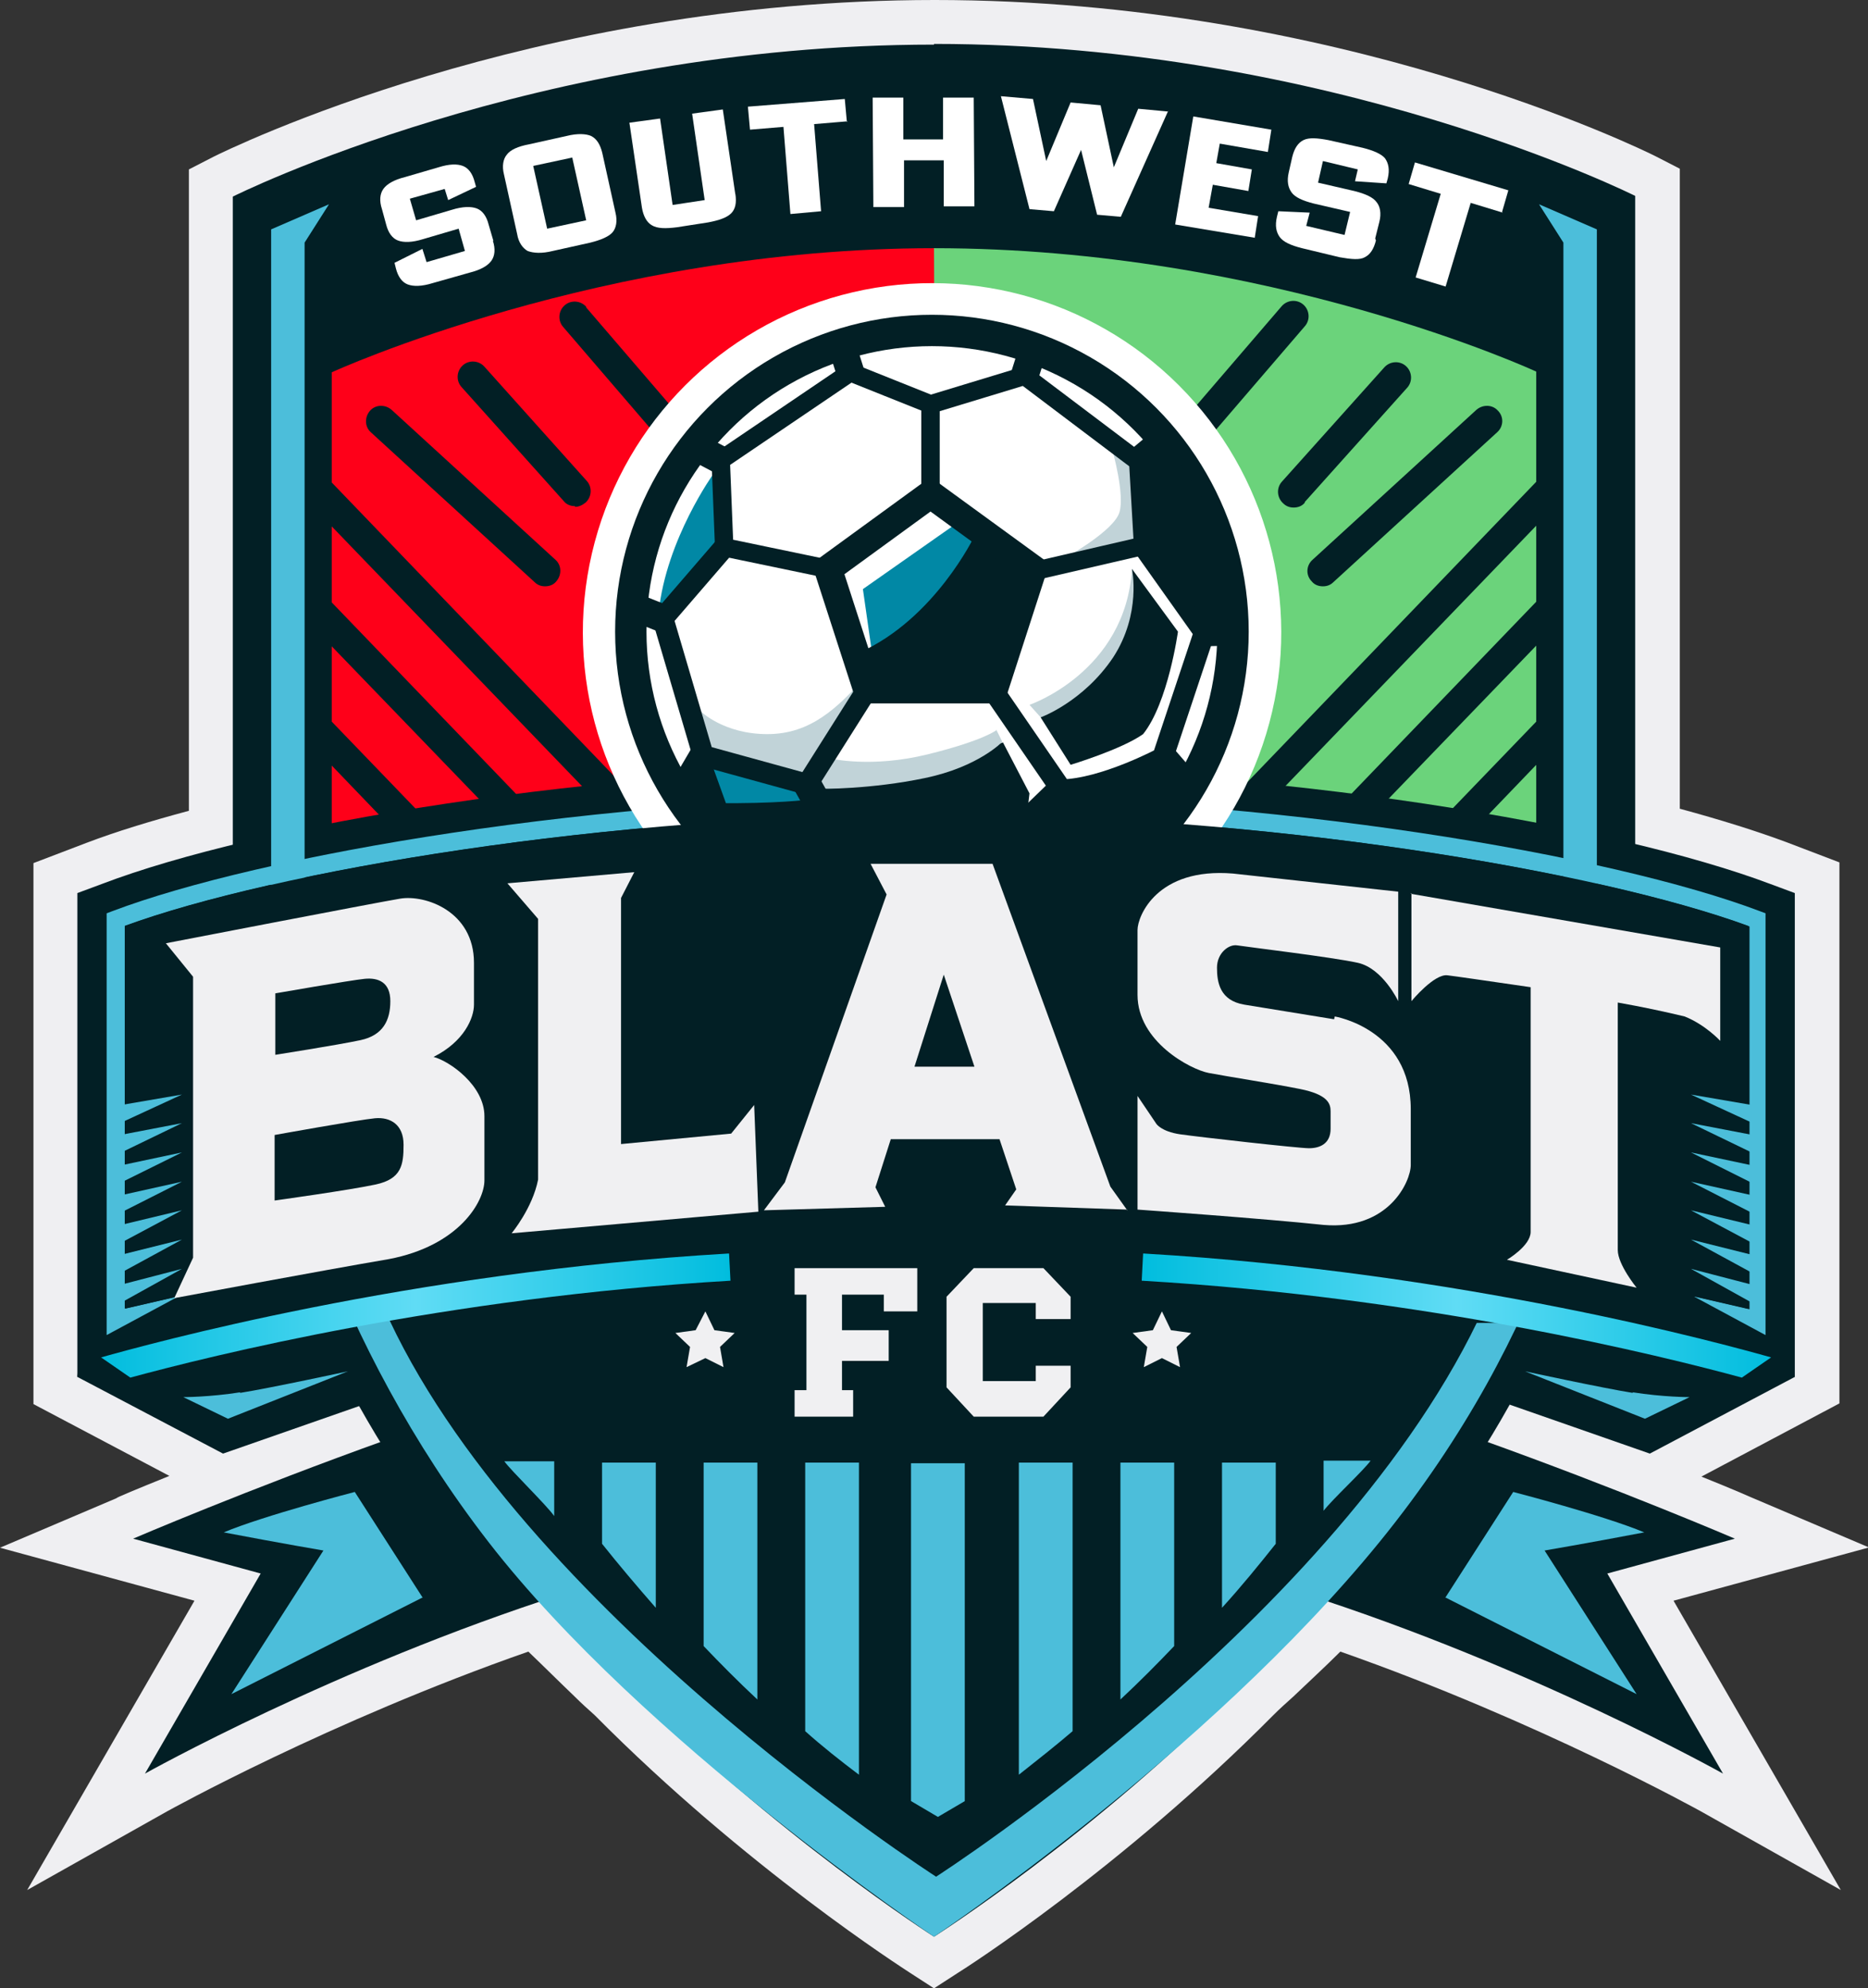 <?xml version="1.0" encoding="UTF-8"?>
<svg id="Layer_1" xmlns="http://www.w3.org/2000/svg" version="1.1" xmlns:xlink="http://www.w3.org/1999/xlink" viewBox="0 0 709.767 755.319">
  <rect x="0" y="0" width="709.767" height="755.319" fill="#333333" stroke="none"/>
  <!-- Generator: Adobe Illustrator 29.4.0, SVG Export Plug-In . SVG Version: 2.1.0 Build 152)  -->
  <defs>
    <style>
      .st0 {
        fill: #fe0019;
      }

      .st1 {
        fill: #efeff2;
      }

      .st2 {
        fill: #021f25;
      }

      .st3 {
        fill: #fff;
      }

      .st4 {
        fill: url(#linear-gradient1);
      }

      .st5 {
        fill: #c1d3d8;
      }

      .st6 {
        fill: #0188a5;
      }

      .st7 {
        fill: #f0f0f2;
      }

      .st8 {
        stroke-width: 11.918px;
      }

      .st8, .st9, .st10, .st11 {
        fill: none;
        stroke: #021f25;
        stroke-miterlimit: 10;
      }

      .st9 {
        stroke-width: 8px;
      }

      .st10 {
        stroke-width: 7px;
      }

      .st12 {
        fill: #4cbeda;
      }

      .st11 {
        stroke-width: 10.594px;
      }

      .st13 {
        fill: #6bd37b;
      }

      .st14 {
        fill: url(#linear-gradient);
      }
    </style>
    <linearGradient id="linear-gradient" x1="38.402" y1="255.569" x2="277.551" y2="255.569" gradientTransform="translate(0 755.319) scale(1 -1)" gradientUnits="userSpaceOnUse">
      <stop offset="0" stop-color="#01bdde"/>
      <stop offset=".5" stop-color="#60dcf5"/>
      <stop offset="1" stop-color="#01bdde"/>
    </linearGradient>
    <linearGradient id="linear-gradient1" x1="434.07" y1="255.569" x2="673.219" y2="255.569" gradientTransform="translate(0 755.319) scale(1 -1)" gradientUnits="userSpaceOnUse">
      <stop offset="0" stop-color="#01bdde"/>
      <stop offset=".5" stop-color="#60dcf5"/>
      <stop offset="1" stop-color="#01bdde"/>
    </linearGradient>
  </defs>
  <path class="st1" d="M709.767,587.676l-44.228-18.804s-7.151-3.178-19.068-7.945l52.438-27.808v-205.515l-20.128-7.68c-11.388-4.237-24.895-8.475-40.52-12.712V64.091l-9.269-4.767c-4.767-2.384-120.237-59.324-273.843-59.324S85.808,57.205,81.041,59.589l-9.269,4.767v243.651c-14.831,3.973-27.808,7.945-38.931,12.183l-20.128,7.68v205.515l51.643,27.278c-12.447,5.032-20.128,8.21-20.128,8.475L0,587.941l73.89,20.128-63.561,109.908,53.233-29.927c.53-.265,61.442-34.164,137.186-60.648,5.826,5.562,11.653,11.388,17.744,17.214,2.384,2.384,5.032,4.767,7.415,6.886,57.735,58.264,117.588,96.401,119.972,97.99l9.004,5.826,9.004-5.826c2.648-1.589,62.237-39.726,119.972-97.99,2.384-2.384,5.032-4.767,7.415-6.886,6.091-5.826,12.183-11.388,18.009-17.214,75.479,26.484,136.392,60.383,136.921,60.648l53.233,29.927-63.561-109.908,73.89-20.128v-.265Z"/>
  <path class="st2" d="M495.248,605.156l66.739-58.529c54.027,19.333,97.196,37.872,97.196,37.872l-48.465,13.242,43.963,76.009s-72.301-40.52-159.168-68.328l-.265-.265Z"/>
  <path class="st12" d="M549.275,606.745l25.689-39.991s34.694,9.004,49.79,15.361c-22.246,4.237-37.872,6.886-37.872,6.886l34.959,54.557-72.831-36.813h.265Z"/>
  <path class="st2" d="M214.519,605.156l-66.739-58.529c-54.027,19.333-97.196,37.872-97.196,37.872l48.465,13.242-43.963,76.009s72.301-40.52,159.168-68.328l.265-.265Z"/>
  <polygon class="st2" points="159.433 483.86 154.401 351.441 42.639 370.244 29.397 523.056 84.748 552.188 168.172 523.056 159.433 483.86"/>
  <polygon class="st2" points="552.188 483.86 557.22 351.441 668.982 370.244 681.959 523.056 626.872 552.188 543.448 523.056 552.188 483.86"/>
  <path class="st2" d="M354.883,16.95c-151.488,0-266.427,57.735-266.427,57.735v290.263c0,116.794,74.684,210.282,74.684,210.282l25.424,8.21,6.621,9.004,42.374,47.406c57.205,57.47,117.323,95.872,117.323,95.872,0,0,60.118-38.137,117.323-95.871l42.374-47.406,6.621-9.004,25.424-8.21s74.684-93.488,74.684-210.282V74.42s-114.94-57.735-266.427-57.735v.265Z"/>
  <path class="st3" d="M187.241,91.369c1.059,3.178.795,5.826-.53,7.68s-3.973,3.443-8.21,4.502l-14.036,3.973c-4.237,1.324-7.415,1.324-9.534.53-2.119-.795-3.708-2.913-4.502-6.091l-.53-2.119,10.594-5.297,1.589,5.032,14.566-4.237-2.384-8.475-13.507,3.973c-4.237,1.324-7.415,1.324-9.534.53-2.119-.795-3.708-2.913-4.502-6.091l-1.589-5.826c-1.059-3.178-.795-5.826.53-7.68s3.973-3.443,8.21-4.502l12.712-3.708c4.237-1.324,7.151-1.324,9.269-.53s3.708,2.913,4.502,6.091l.53,1.854-10.594,5.032-1.324-4.237-13.242,3.708,2.384,8.21,13.507-3.973c4.237-1.324,7.415-1.324,9.534-.53,2.119.795,3.708,2.913,4.502,6.091l1.854,6.356-.265-.265Z"/>
  <path class="st3" d="M233.852,80.776c.795,3.178.265,5.826-1.059,7.415s-4.237,2.913-8.475,3.973l-14.301,3.178c-4.237,1.059-7.415.795-9.534,0-1.854-1.059-3.443-3.178-3.973-6.356l-5.032-22.776c-.795-3.178-.265-5.826,1.059-7.415,1.324-1.854,4.237-3.178,8.475-3.973l14.301-3.178c4.237-1.059,7.415-.795,9.269,0,2.119,1.059,3.443,3.178,4.237,6.356l5.032,22.776ZM222.729,83.689l-5.297-23.835-14.831,3.178,5.297,23.835,14.831-3.178Z"/>
  <path class="st3" d="M279.404,73.625c.53,3.443,0,5.826-1.589,7.415s-4.502,2.648-8.74,3.443l-11.918,1.854c-4.237.53-7.415.53-9.534-.795-1.854-1.059-3.178-3.443-3.708-6.621l-4.767-32.31,11.653-1.589,4.767,32.84,12.183-1.854-4.767-32.84,11.653-1.589,4.767,32.31v-.265Z"/>
  <path class="st3" d="M322.043,46.082l-12.712,1.059,2.648,33.105-11.653,1.059-2.648-33.105-12.712,1.059-.795-8.74,36.813-2.913.795,8.74.265-.265Z"/>
  <path class="st3" d="M370.244,78.392h-11.653v-17.479h-15.096v17.744h-11.653l-.265-41.58h11.653v15.89h15.096v-15.89h11.653l.265,41.58v-.265Z"/>
  <path class="st3" d="M443.869,42.109l-18.009,40.255-9.004-.795-6.091-24.63-10.329,23.306-9.269-.795-10.858-42.904,12.183,1.059,5.032,23.571,9.269-22.246,11.388,1.059,5.032,23.571,9.269-22.246,11.388,1.059v-.265Z"/>
  <path class="st3" d="M476.709,90.31l-30.192-5.032,6.886-41.05,29.662,5.032-1.324,8.475-18.274-3.178-1.324,7.415,13.507,2.384-1.324,8.21-13.507-2.384-1.589,8.74,18.804,3.178-1.324,8.475v-.265Z"/>
  <path class="st3" d="M522.791,91.369c-.795,3.178-2.119,5.297-4.237,6.356-1.854,1.059-5.032.795-9.534,0l-14.301-3.443c-4.237-1.059-7.151-2.384-8.475-4.237s-1.854-4.237-1.059-7.68l.53-2.119,11.918.53-1.324,5.032,14.566,3.443,2.119-8.74-13.772-3.178c-4.237-1.059-7.151-2.384-8.475-4.237-1.324-1.854-1.854-4.237-1.059-7.68l1.324-5.826c.795-3.178,2.119-5.297,4.237-6.356s5.297-.795,9.534,0l12.977,2.913c4.237,1.059,7.151,2.384,8.475,3.973,1.324,1.854,1.854,4.237,1.059,7.68l-.53,1.854-11.918-.795,1.059-4.502-13.242-3.178-1.854,8.21,13.772,3.178c4.237,1.059,7.151,2.384,8.475,4.237,1.324,1.589,1.854,4.237,1.059,7.415l-1.589,6.356.265.795Z"/>
  <path class="st3" d="M570.992,80.776l-12.183-3.708-9.534,31.781-11.388-3.443,9.534-31.781-12.183-3.708,2.384-8.21,35.488,10.594-2.384,8.21.265.265Z"/>
  <path class="st0" d="M354.883,94.282c-126.074,0-228.82,47.141-228.82,47.141v174.264l149.104,101.168,85.146-107.514-5.429-215.059Z"/>
  <polygon class="st13" points="427.714 353.294 304.564 436.983 354.883 471.147 583.704 315.687 583.704 185.387 427.714 353.294"/>
  <path class="st13" d="M583.704,185.387v-44.228s-101.168-46.876-228.82-46.876l1.324,293.441-51.908,49.525,123.15-83.689,155.99-167.908.265-.265Z"/>
  <path class="st2" d="M560.928,155.725l-62.237,56.94c-2.384,2.119-2.648,5.826-.265,8.21,1.059,1.324,2.648,1.854,4.237,1.854s2.913-.53,3.973-1.589l62.237-56.94c2.384-2.119,2.648-5.826.265-8.21-2.119-2.384-5.826-2.384-8.21-.265Z"/>
  <path class="st2" d="M444.399,180.62c1.589,0,3.178-.795,4.502-2.119l46.876-54.557c2.119-2.384,1.854-6.091-.53-8.21s-6.091-1.854-8.21.53l-46.876,54.557c-2.119,2.384-1.854,6.091.53,8.21,1.059,1.059,2.384,1.324,3.708,1.324v.265Z"/>
  <path class="st2" d="M495.777,190.684l38.931-43.433c2.119-2.384,1.854-6.091-.53-8.21s-6.091-1.854-8.21.53l-38.931,43.433c-2.119,2.384-1.854,6.091.53,8.21,1.059,1.059,2.384,1.589,3.973,1.589s3.178-.53,4.237-1.854v-.265Z"/>
  <path class="st2" d="M584.498,289.998v-16.685l-83.954,87.132c-2.119,2.384-2.119,6.091,0,8.21,1.059.795,2.119,1.324,3.443,1.589l9.269-6.356,70.977-73.89h.265Z"/>
  <path class="st2" d="M463.732,307.742c-2.119,2.384-2.119,6.091,0,8.21,1.059,1.059,2.648,1.589,3.973,1.589s2.913-.53,4.237-1.854l112.291-116.529v-16.685s-120.501,125.269-120.501,125.269Z"/>
  <path class="st2" d="M482.271,342.171c1.059,1.059,2.648,1.589,3.973,1.589s2.913-.53,4.237-1.854l94.018-97.461v-16.685l-102.228,106.2c-2.119,2.384-2.119,6.091,0,8.21Z"/>
  <path class="st2" d="M196.51,363.888l9.269,6.356c1.324,0,2.384-.53,3.443-1.589,2.384-2.119,2.384-5.826,0-8.21l-83.954-87.132v16.685l70.977,73.89h.265Z"/>
  <path class="st2" d="M219.286,342.171c1.059,1.059,2.648,1.854,4.237,1.854s2.913-.53,3.973-1.589c2.384-2.119,2.384-5.826,0-8.21l-102.228-106.2v16.685l94.018,97.461h0Z"/>
  <path class="st2" d="M222.729,116.529c-2.119-2.384-5.826-2.648-8.21-.53s-2.648,5.826-.53,8.21l46.876,54.557c1.059,1.324,2.648,2.119,4.502,2.119s2.648-.53,3.708-1.324c2.384-2.119,2.648-5.826.53-8.21l-46.876-54.557v-.265Z"/>
  <path class="st2" d="M218.492,192.537c1.324,0,2.648-.53,3.973-1.589,2.384-2.119,2.648-5.826.53-8.21l-38.931-43.433c-2.119-2.384-5.826-2.648-8.21-.53s-2.648,5.826-.53,8.21l38.931,43.433c1.059,1.324,2.648,1.854,4.237,1.854v.265Z"/>
  <path class="st2" d="M125.269,199.158l112.291,116.529c1.059,1.059,2.648,1.854,4.237,1.854s2.913-.53,3.973-1.589c2.384-2.119,2.384-5.826,0-8.21l-120.501-125.269s0,16.685,0,16.685Z"/>
  <path class="st2" d="M140.629,155.99c-2.119,2.384-2.119,6.091.265,8.21l62.237,56.94c1.059,1.059,2.384,1.589,3.973,1.589s3.178-.53,4.237-1.854c2.119-2.384,2.119-6.091-.265-8.21l-62.237-56.94c-2.384-2.119-6.091-2.119-8.21.265Z"/>
  <path class="st2" d="M672.689,335.815c-58.264-21.982-185.917-44.493-317.011-44.493s-258.747,22.246-317.011,44.493l-9.269,3.443v183.798l44.758-16.95-10.329-27.014-5.562,2.119v-121.561c58.529-19.598,177.707-39.196,297.413-39.196s238.884,19.598,297.414,39.196v121.561l-5.562-2.119-10.329,27.014,44.758,16.95v-183.798l-9.269-3.443h0Z"/>
  <path class="st12" d="M584.763,77.598l9.269,14.566v300.062c0,17.479-8.343,53.238-27.543,98.52-50.644,119.442-210.811,222.164-210.811,222.164,0,0-165.275-106.235-212.4-222.164-18.522-45.564-27.543-81.041-27.543-98.52V92.164l9.269-14.566-21.982,9.534v304.829c0,32.575,23.835,117.983,82.629,193.862,58.794,75.879,169.232,149.899,169.232,149.899,0,0,103.384-69.008,169.232-149.899s82.629-161.286,82.629-193.862V87.132l-21.982-9.534Z"/>
  <path class="st12" d="M668.717,346.144c-55.881-21.187-184.592-43.698-313.039-43.698s-257.158,22.511-313.039,43.698l-2.119.795v160.227l27.543-14.831-20.657,4.767v-145.396c56.411-20.657,182.474-42.374,308.272-42.374s251.861,21.717,308.272,42.374v145.396l-20.657-4.767,27.543,14.831v-160.227l-2.119-.795h0Z"/>
  <circle class="st3" cx="354.145" cy="240.244" r="132.684" transform="translate(-66.151 320.784) rotate(-45)"/>
  <circle class="st3" cx="354.089" cy="239.944" r="114.41"/>
  <path class="st6" d="M308.802,306.683c-.795-.53-4.502-9.534-4.502-9.534l-32.575-9.005-4.237,4.502,4.237,15.096s14.831-.795,19.068-.795,18.804,0,18.009-.53v.265Z"/>
  <polygon class="st2" points="381.102 282.053 359.121 288.409 318.865 294.235 307.742 299.797 313.833 310.92 389.842 312.509 391.166 301.386 381.102 282.053"/>
  <path class="st5" d="M378.719,277.286s-4.767,3.973-26.219,9.269-36.813,1.589-36.813,1.589l-4.767,8.21s.53,2.913.53,3.178,19.863.265,39.991-3.973c20.393-4.237,29.397-13.772,29.397-13.772l-2.384-4.767.265.265Z"/>
  <path class="st5" d="M291.587,278.875c-16.685,0-25.424-8.74-25.424-8.74l-.795,14.831,41.315,12.712s14.301-22.511,21.452-39.726c-9.799,10.594-19.863,20.922-36.548,20.922Z"/>
  <path class="st5" d="M432.481,177.177l-9.799-6.091s4.767,16.685,2.648,23.571c-2.119,6.886-19.598,16.685-19.598,16.685,0,0,28.603-3.973,28.867-4.237s-2.119-29.927-2.119-29.927Z"/>
  <path class="st5" d="M430.097,216.108c-2.384,39.196-38.931,51.643-38.931,51.643l4.502,5.032,16.685,2.119,9.269-6.621s14.036-25.16,14.301-26.219.53-12.447-5.562-25.689l-.265-.265Z"/>
  <path class="st6" d="M271.194,179.825s-18.009,24.895-20.922,52.703c11.388-11.388,19.863-18.804,19.863-18.804l5.032-10.329-3.973-23.306v-.265Z"/>
  <path class="st6" d="M374.481,203.661l-11.123-4.767-35.488,24.895,3.443,24.1,24.365-.795s10.594-11.388,19.863-23.835c9.269-12.447-1.059-19.598-1.059-19.598h0Z"/>
  <path class="st2" d="M370.244,203.661s-15.096,31.516-43.698,44.228c1.059,13.507,2.913,15.096,2.913,15.096h45.552l19.068-46.082s-23.835-13.242-23.835-13.242Z"/>
  <line class="st11" x1="273.843" y1="174.793" x2="263.779" y2="169.497"/>
  <line class="st11" x1="323.103" y1="141.424" x2="319.66" y2="130.565"/>
  <line class="st11" x1="389.312" y1="142.748" x2="392.49" y2="132.684"/>
  <line class="st11" x1="432.481" y1="175.323" x2="440.426" y2="168.702"/>
  <line class="st11" x1="457.641" y1="240.208" x2="468.764" y2="239.944"/>
  <line class="st11" x1="442.015" y1="287.879" x2="450.755" y2="297.943"/>
  <path class="st9" d="M434.335,207.368l23.306,32.84-15.89,47.671s-22.246,11.918-38.402,12.183l-26.219-38.137"/>
  <polyline class="st9" points="329.459 261.925 306.683 297.943 267.222 287.085 251.861 234.912 275.167 207.898"/>
  <line class="st11" x1="258.217" y1="302.445" x2="267.222" y2="287.085"/>
  <circle class="st8" cx="354.089" cy="239.944" r="114.41"/>
  <path class="st2" d="M664.215,351.705c-56.411-20.657-182.474-42.374-308.272-42.374s-251.861,21.717-308.272,42.374v145.396l20.657-4.767,30.986,8.74,498.691,1.589,46.082-10.064,20.657,4.767v-145.396l-.53-.265Z"/>
  <path class="st7" d="M164.729,401.495c11.653-5.826,15.361-14.831,15.361-19.863v-15.89c0-19.598-18.539-25.954-28.073-24.365s-88.986,16.95-88.986,16.95l10.329,12.712v106.73l-7.151,15.361s56.675-10.594,81.57-14.831c26.484-5.032,36.283-21.717,36.283-29.927v-24.365c0-11.653-13.242-20.922-19.333-22.511ZM104.346,377.395s28.867-5.032,34.164-5.562,9.799,1.324,9.799,8.475-2.648,12.977-11.388,14.831c-8.74,1.854-32.31,5.562-32.31,5.562v-23.571l-.265.265ZM142.748,449.96c-9.799,2.119-38.402,6.091-38.402,6.091v-24.895s32.31-5.826,38.137-6.356c5.826-.53,10.858,2.384,10.858,10.064s-.795,12.977-10.594,15.096h0Z"/>
  <path class="st7" d="M194.391,468.499l93.753-8.21-1.589-40.52-8.74,10.858-41.844,3.973v-93.488l5.032-9.799-48.201,4.237,11.653,13.507v99.05c-2.119,10.858-10.064,20.393-10.064,20.393Z"/>
  <path class="st7" d="M428.508,460.024l-6.621-9.269-44.758-122.62h-46.347l6.091,11.653-38.666,109.378-7.945,10.594,46.082-1.324-3.708-7.415,5.826-18.274h41.315l6.356,19.068-4.237,6.091,46.347,1.589.265.53ZM347.468,405.203l11.123-34.959,11.653,34.959h-23.041.265Z"/>
  <path class="st7" d="M506.901,387.194l-34.164-5.562c-9.269-1.589-10.329-8.475-10.329-14.036s4.502-9.004,7.68-8.475,36.283,4.502,45.817,6.621,15.361,14.566,15.361,14.566v-41.58l-62.767-6.886c-28.867-2.384-36.283,16.155-36.283,21.452v24.63c0,17.744,20.128,28.338,27.014,29.662,6.886,1.324,24.1,3.973,34.694,6.091,10.594,2.119,11.653,5.562,11.653,8.475v6.621c0,5.826-4.237,7.415-8.21,7.415s-41.58-4.237-48.995-5.297c-7.151-1.059-9.004-3.973-9.004-3.973l-7.151-10.594v43.169s48.465,3.443,70.712,5.826c24.63,2.119,33.105-16.42,33.105-22.776v-21.187c0-30.456-28.867-35.224-28.867-35.224l-.265,1.059Z"/>
  <path class="st7" d="M536.298,339.258v41.05s8.74-10.594,13.772-9.799c2.384.265,15.096,2.119,31.516,4.502v92.958c0,5.297-9.004,10.594-9.004,10.594l49.26,10.594s-7.151-8.74-7.151-14.301v-94.018c9.004,1.589,17.744,3.443,25.424,5.297,7.945,3.178,13.507,9.269,13.507,9.269v-35.488l-117.588-20.393.265-.265Z"/>
  <polygon class="st7" points="441.486 498.161 444.928 505.312 452.609 506.371 447.047 511.668 448.371 519.348 441.486 515.905 434.6 519.348 435.924 511.668 430.362 506.371 438.043 505.312 441.486 498.161"/>
  <polygon class="st7" points="268.016 498.161 271.459 505.312 279.14 506.371 273.578 511.668 274.902 519.348 268.016 515.905 260.866 519.348 262.19 511.668 256.628 506.371 264.309 505.312 268.016 498.161"/>
  <polygon class="st12" points="42.904 420.298 69.123 415.796 45.023 426.919 42.904 420.298"/>
  <polygon class="st12" points="42.904 431.686 69.123 426.655 45.023 438.307 42.904 431.686"/>
  <polygon class="st12" points="42.904 443.339 69.123 437.778 45.023 449.696 42.904 443.339"/>
  <polygon class="st12" points="42.904 454.727 69.123 448.901 45.023 461.084 42.904 454.727"/>
  <polygon class="st12" points="42.639 466.115 69.123 459.759 45.287 472.472 42.639 466.115"/>
  <polygon class="st12" points="42.639 477.504 69.123 470.883 45.287 483.86 42.639 477.504"/>
  <polygon class="st12" points="42.639 488.892 69.123 482.006 45.287 495.248 42.639 488.892"/>
  <polygon class="st12" points="668.717 420.298 642.498 415.796 666.598 426.919 668.717 420.298"/>
  <polygon class="st12" points="668.717 431.686 642.498 426.655 666.598 438.307 668.717 431.686"/>
  <polygon class="st12" points="668.717 443.339 642.498 437.778 666.333 449.696 668.717 443.339"/>
  <polygon class="st12" points="668.717 454.727 642.498 448.901 666.333 461.084 668.717 454.727"/>
  <polygon class="st12" points="668.717 466.115 642.498 459.759 666.333 472.472 668.717 466.115"/>
  <polygon class="st12" points="668.982 477.504 642.498 470.883 666.333 483.86 668.982 477.504"/>
  <polygon class="st12" points="668.982 488.892 642.498 482.006 666.333 495.248 668.982 488.892"/>
  <path class="st14" d="M276.756,476.179c-122.09,7.151-220.345,34.429-238.355,39.461l11.123,7.68c30.192-8.21,119.442-30.456,228.026-36.813l-.53-10.329h-.265Z"/>
  <path class="st4" d="M434.6,476.179c122.09,7.151,220.345,34.429,238.355,39.461l-11.123,7.68c-30.192-8.21-119.442-30.456-228.026-36.813l.53-10.329h.265Z"/>
  <path class="st12" d="M91.369,528.882c-11.653,1.854-21.717,1.854-21.717,1.854l16.95,8.21,45.552-18.009s-29.397,6.356-41.05,8.21l.265-.265Z"/>
  <path class="st12" d="M620.251,528.882c11.653,1.854,21.717,1.854,21.717,1.854l-16.95,8.21-45.552-18.009s29.397,6.356,41.05,8.21l-.265-.265Z"/>
  <polygon class="st11" points="329.459 261.925 314.628 216.108 353.559 187.77 392.49 216.108 377.66 261.925 329.459 261.925"/>
  <polyline class="st10" points="353.559 187.77 353.559 153.606 389.312 142.748 432.481 175.323 434.335 207.368 391.961 217.167"/>
  <polyline class="st10" points="314.628 216.108 275.167 207.898 273.843 174.793 323.103 141.424 353.559 153.606"/>
  <line class="st11" x1="251.861" y1="234.912" x2="240.473" y2="230.409"/>
  <path class="st2" d="M430.097,216.108s3.708,16.95-7.151,33.634c-11.388,16.95-27.543,22.776-27.543,22.776l11.388,18.009s19.333-5.826,27.543-11.653c9.534-11.918,13.242-38.931,13.242-38.931l-17.479-23.835Z"/>
  <path class="st2" d="M465.851,211.076c-1.854-3.708-7.945-20.128-7.945-20.128l-13.772-22.246-9.534,5.826,2.913,32.84,21.982,30.721,6.621-1.324s1.854-21.717,0-25.689h-.265Z"/>
  <path class="st12" d="M267.351,555.609h20.42v89.993c-7.255-6.768-13.972-13.537-20.42-20.305v-69.688ZM228.754,586.192v.251c6.18,7.771,13.166,16.043,20.42,24.316v-55.149h-20.42v30.583ZM305.947,657.634c6.448,5.766,13.434,11.28,20.42,16.545v-118.57h-20.42v102.025ZM210.578,575.914v-20.792h-18.95c2.956,4.011,15.725,16.28,18.95,20.792ZM425.719,645.602c7.255-6.768,13.972-13.537,20.42-20.305v-69.688h-20.42v89.993ZM464.315,610.758c7.523-8.272,14.241-16.545,20.42-24.316v-30.833h-20.42v55.149ZM502.912,554.871v19.037c3.493-4.512,14.919-15.027,17.875-19.037h-17.875ZM387.123,674.179c6.986-5.515,13.972-11.03,20.42-16.545v-102.025h-20.42v118.57ZM346.155,684.181l10.21,6.017,10.21-5.992v-128.346h-20.42v128.321Z"/>
  <polygon class="st7" points="301.916 481.741 301.916 491.805 306.418 491.805 306.418 528.088 301.916 528.088 301.916 538.152 324.162 538.152 324.162 528.088 319.925 528.088 319.925 516.964 337.669 516.964 337.669 505.312 319.925 505.312 319.925 491.805 335.815 491.805 335.815 498.161 348.527 498.161 348.527 491.805 348.527 484.389 348.527 481.741 301.916 481.741"/>
  <polygon class="st7" points="393.55 524.645 373.422 524.645 373.422 494.983 393.55 494.983 393.55 501.074 406.792 501.074 406.792 492.599 396.463 481.741 369.979 481.741 359.65 492.599 359.65 527.028 369.979 538.152 396.463 538.152 406.792 527.028 406.792 518.818 393.55 518.818 393.55 524.645"/>
  <line class="st11" x1="306.683" y1="297.943" x2="314.098" y2="311.185"/>
  <line class="st11" x1="403.614" y1="299.797" x2="387.723" y2="315.158"/>
  <path class="st2" d="M270.665,290.792l-4.237-2.119-5.562,8.74s4.767,11.653,5.297,13.242,11.653,0,11.653,0c0,0-7.151-19.863-7.151-19.863Z"/>
  <path class="st2" d="M314.363,308.802c.265-2.384-7.415-5.032-7.415-5.032,0,0-11.388,1.589-36.018,1.324l-5.826,2.913s6.356,9.799,6.886,10.594c.265.795,25.424-1.059,38.666-.795,13.242,0,3.443-6.886,3.708-9.269v.265Z"/>
  <polygon class="st2" points="440.161 288.674 402.289 302.975 390.107 315.158 435.659 317.541 452.344 302.445 440.161 288.674"/>
  <path class="st12" d="M160.492,606.745l-25.689-39.991s-34.694,9.004-49.79,15.361c22.246,4.237,37.872,6.886,37.872,6.886l-34.959,54.557,72.831-36.813h-.265Z"/>
</svg>